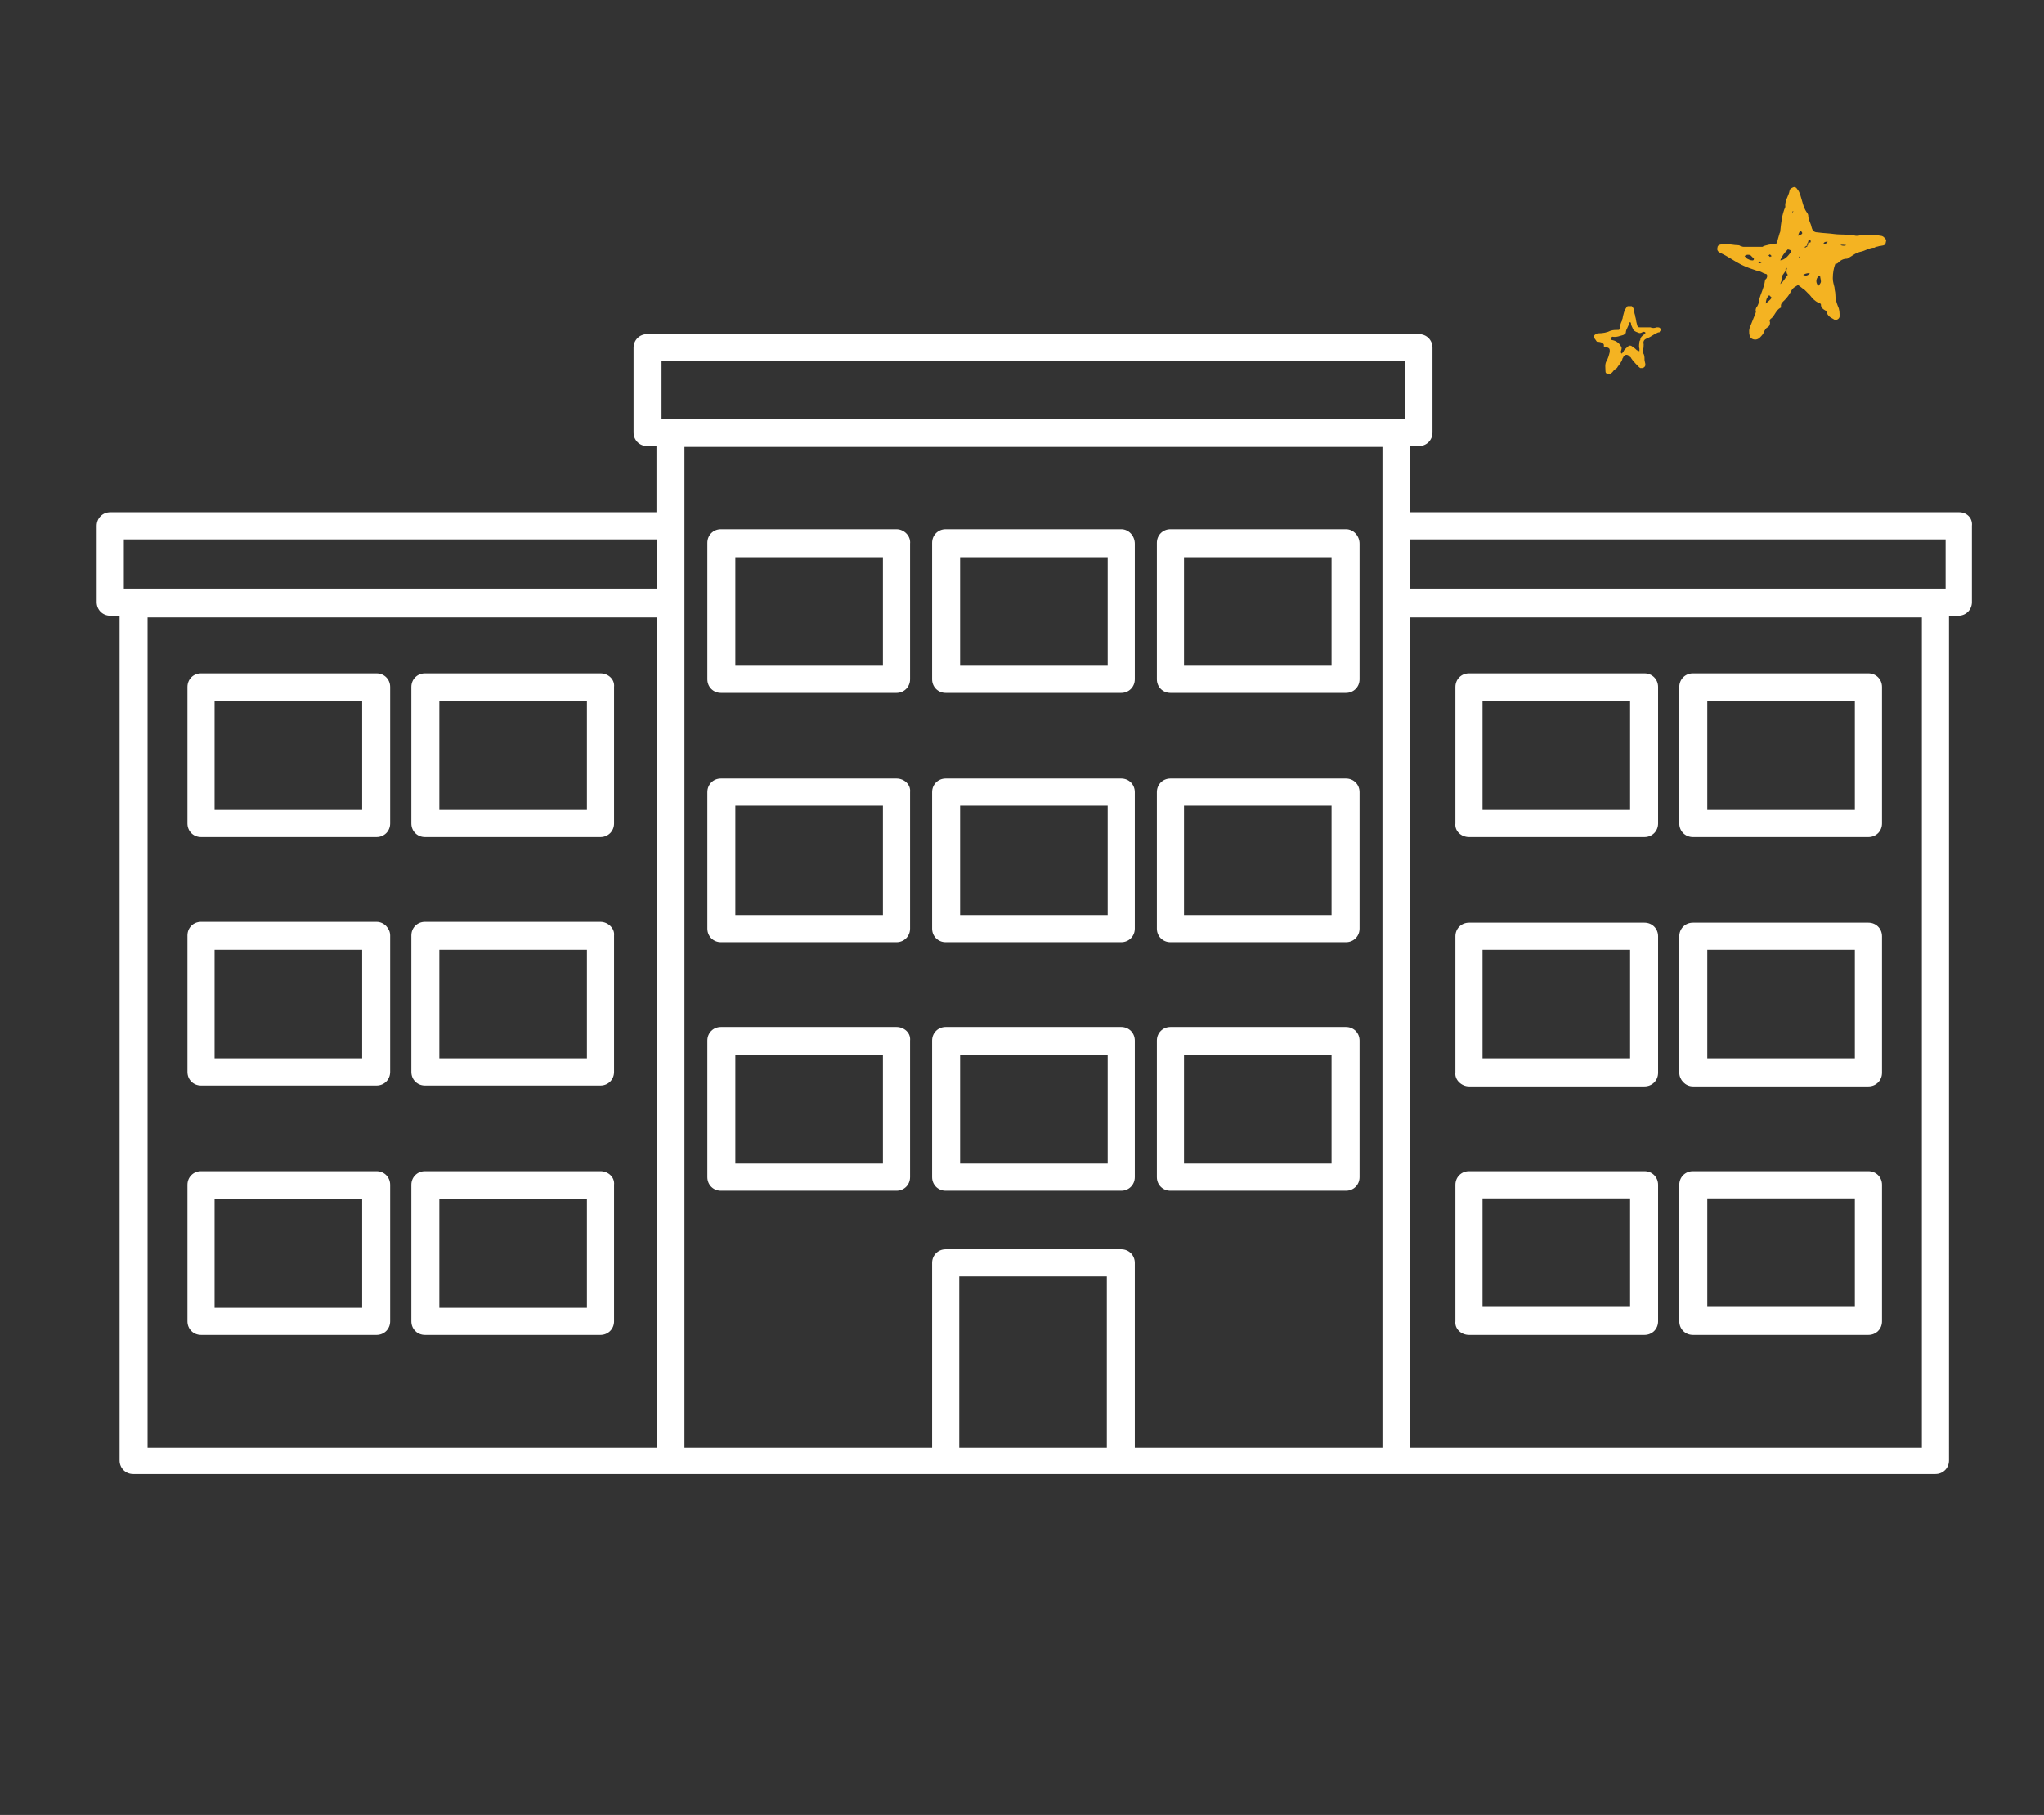 <?xml version="1.0" encoding="UTF-8"?> <svg xmlns="http://www.w3.org/2000/svg" xmlns:xlink="http://www.w3.org/1999/xlink" version="1.1" id="Layer_1" x="0px" y="0px" viewBox="0 0 241 214" style="enable-background:new 0 0 241 214;" xml:space="preserve"><rect x="0" y="0" width="241" height="214" fill="#333333" stroke="none"/> <style type="text/css"> .st0{fill:#FFFFFF;} .st1{fill:#F4B322;} </style> <path class="st0" d="M105.7,62.4H85c-0.9,0-1.6,0.7-1.6,1.6v16.1c0,0.9,0.7,1.6,1.6,1.6h20.7c0.9,0,1.6-0.7,1.6-1.6v-16 C107.4,63.2,106.6,62.4,105.7,62.4z M104.1,78.5H86.7V65.7h17.4V78.5z"></path> <path class="st0" d="M132.2,62.4h-20.7c-0.9,0-1.6,0.7-1.6,1.6v16.1c0,0.9,0.7,1.6,1.6,1.6h20.7c0.9,0,1.6-0.7,1.6-1.6v-16 C133.8,63.2,133.1,62.4,132.2,62.4z M130.6,78.5h-17.4V65.7h17.4V78.5z"></path> <path class="st0" d="M158.7,62.4H138c-0.9,0-1.6,0.7-1.6,1.6v16.1c0,0.9,0.7,1.6,1.6,1.6h20.7c0.9,0,1.6-0.7,1.6-1.6v-16 C160.3,63.2,159.6,62.4,158.7,62.4z M157,78.5h-17.4V65.7H157V78.5z"></path> <path class="st0" d="M105.7,91.8H85c-0.9,0-1.6,0.7-1.6,1.6v16.1c0,0.9,0.7,1.6,1.6,1.6h20.7c0.9,0,1.6-0.7,1.6-1.6V93.4 C107.4,92.5,106.6,91.8,105.7,91.8z M104.1,107.9H86.7V95h17.4V107.9z"></path> <path class="st0" d="M132.2,91.8h-20.7c-0.9,0-1.6,0.7-1.6,1.6v16.1c0,0.9,0.7,1.6,1.6,1.6h20.7c0.9,0,1.6-0.7,1.6-1.6V93.4 C133.8,92.5,133.1,91.8,132.2,91.8z M130.6,107.9h-17.4V95h17.4V107.9z"></path> <path class="st0" d="M158.7,91.8H138c-0.9,0-1.6,0.7-1.6,1.6v16.1c0,0.9,0.7,1.6,1.6,1.6h20.7c0.9,0,1.6-0.7,1.6-1.6V93.4 C160.3,92.5,159.6,91.8,158.7,91.8z M157,107.9h-17.4V95H157V107.9z"></path> <path class="st0" d="M105.7,121.1H85c-0.9,0-1.6,0.7-1.6,1.6v16.1c0,0.9,0.7,1.6,1.6,1.6h20.7c0.9,0,1.6-0.7,1.6-1.6v-16.1 C107.4,121.8,106.6,121.1,105.7,121.1z M104.1,137.2H86.7v-12.8h17.4V137.2z"></path> <path class="st0" d="M132.2,121.1h-20.7c-0.9,0-1.6,0.7-1.6,1.6v16.1c0,0.9,0.7,1.6,1.6,1.6h20.7c0.9,0,1.6-0.7,1.6-1.6v-16.1 C133.8,121.8,133.1,121.1,132.2,121.1z M130.6,137.2h-17.4v-12.8h17.4V137.2z"></path> <path class="st0" d="M158.7,121.1H138c-0.9,0-1.6,0.7-1.6,1.6v16.1c0,0.9,0.7,1.6,1.6,1.6h20.7c0.9,0,1.6-0.7,1.6-1.6v-16.1 C160.3,121.8,159.6,121.1,158.7,121.1z M157,137.2h-17.4v-12.8H157V137.2z"></path> <path class="st0" d="M231,60.4h-64.8v-7.8h1.1c0.9,0,1.6-0.7,1.6-1.6V41c0-0.9-0.7-1.6-1.6-1.6h-91c-0.9,0-1.6,0.7-1.6,1.6v10 c0,0.9,0.7,1.6,1.6,1.6h1.1v7.8H13c-0.9,0-1.6,0.7-1.6,1.6v9c0,0.9,0.7,1.6,1.6,1.6h1.1v99.6c0,0.9,0.7,1.6,1.6,1.6h63h0.1 c0.1,0,0.2,0,0.3,0h32.4h20.7h32.4c0.1,0,0.2,0,0.3,0c0.1,0,0.2,0,0.3,0h63c0.9,0,1.6-0.7,1.6-1.6V72.6h1.1c0.9,0,1.6-0.7,1.6-1.6 v-9C232.6,61.1,231.9,60.4,231,60.4z M229.4,63.6v5.8h-63.2v-5.8H229.4z M78,42.6h87.7v6.8H78V42.6z M14.6,63.6h62.9v5.8H14.6V63.6z M17.4,72.8h60.1v97.9H17.4V72.8z M113.1,170.7v-20.2h17.4v20.2H113.1z M133.8,170.7v-21.8c0-0.9-0.7-1.6-1.6-1.6h-20.7 c-0.9,0-1.6,0.7-1.6,1.6v21.8H80.7v-118H163v118H133.8z M226.6,170.7h-60.4V72.8h60.4V170.7z"></path> <path class="st0" d="M173.2,98.7h20.7c0.9,0,1.6-0.7,1.6-1.6V81c0-0.9-0.7-1.6-1.6-1.6h-20.7c-0.9,0-1.6,0.7-1.6,1.6v16.1 C171.5,98,172.3,98.7,173.2,98.7z M174.8,82.7h17.4v12.8h-17.4V82.7z"></path> <path class="st0" d="M199.6,98.7h20.7c0.9,0,1.6-0.7,1.6-1.6V81c0-0.9-0.7-1.6-1.6-1.6h-20.7c-0.9,0-1.6,0.7-1.6,1.6v16.1 C198,98,198.7,98.7,199.6,98.7z M201.3,82.7h17.4v12.8h-17.4V82.7z"></path> <path class="st0" d="M173.2,128.1h20.7c0.9,0,1.6-0.7,1.6-1.6v-16.1c0-0.9-0.7-1.6-1.6-1.6h-20.7c-0.9,0-1.6,0.7-1.6,1.6v16.1 C171.5,127.3,172.3,128.1,173.2,128.1z M174.8,112h17.4v12.8h-17.4V112z"></path> <path class="st0" d="M199.6,128.1h20.7c0.9,0,1.6-0.7,1.6-1.6v-16.1c0-0.9-0.7-1.6-1.6-1.6h-20.7c-0.9,0-1.6,0.7-1.6,1.6v16.1 C198,127.3,198.7,128.1,199.6,128.1z M201.3,112h17.4v12.8h-17.4V112z"></path> <path class="st0" d="M173.2,157.4h20.7c0.9,0,1.6-0.7,1.6-1.6v-16.1c0-0.9-0.7-1.6-1.6-1.6h-20.7c-0.9,0-1.6,0.7-1.6,1.6v16.1 C171.5,156.7,172.3,157.4,173.2,157.4z M174.8,141.3h17.4v12.8h-17.4V141.3z"></path> <path class="st0" d="M199.6,157.4h20.7c0.9,0,1.6-0.7,1.6-1.6v-16.1c0-0.9-0.7-1.6-1.6-1.6h-20.7c-0.9,0-1.6,0.7-1.6,1.6v16.1 C198,156.7,198.7,157.4,199.6,157.4z M201.3,141.3h17.4v12.8h-17.4V141.3z"></path> <path class="st0" d="M70.8,79.4H50.1c-0.9,0-1.6,0.7-1.6,1.6v16.1c0,0.9,0.7,1.6,1.6,1.6h20.7c0.9,0,1.6-0.7,1.6-1.6V81 C72.5,80.1,71.7,79.4,70.8,79.4z M69.2,95.5H51.8V82.7h17.4V95.5z"></path> <path class="st0" d="M44.4,79.4H23.7c-0.9,0-1.6,0.7-1.6,1.6v16.1c0,0.9,0.7,1.6,1.6,1.6h20.7c0.9,0,1.6-0.7,1.6-1.6V81 C46,80.1,45.3,79.4,44.4,79.4z M42.7,95.5H25.3V82.7h17.4V95.5z"></path> <path class="st0" d="M70.8,108.7H50.1c-0.9,0-1.6,0.7-1.6,1.6v16.1c0,0.9,0.7,1.6,1.6,1.6h20.7c0.9,0,1.6-0.7,1.6-1.6v-16.1 C72.5,109.5,71.7,108.7,70.8,108.7z M69.2,124.8H51.8V112h17.4V124.8z"></path> <path class="st0" d="M44.4,108.7H23.7c-0.9,0-1.6,0.7-1.6,1.6v16.1c0,0.9,0.7,1.6,1.6,1.6h20.7c0.9,0,1.6-0.7,1.6-1.6v-16.1 C46,109.5,45.3,108.7,44.4,108.7z M42.7,124.8H25.3V112h17.4V124.8z"></path> <path class="st0" d="M70.8,138.1H50.1c-0.9,0-1.6,0.7-1.6,1.6v16.1c0,0.9,0.7,1.6,1.6,1.6h20.7c0.9,0,1.6-0.7,1.6-1.6v-16.1 C72.5,138.8,71.7,138.1,70.8,138.1z M69.2,154.2H51.8v-12.8h17.4V154.2z"></path> <path class="st0" d="M44.4,138.1H23.7c-0.9,0-1.6,0.7-1.6,1.6v16.1c0,0.9,0.7,1.6,1.6,1.6h20.7c0.9,0,1.6-0.7,1.6-1.6v-16.1 C46,138.8,45.3,138.1,44.4,138.1z M42.7,154.2H25.3v-12.8h17.4V154.2z"></path> <path class="st1" d="M209.5,28.7c0.1-0.4,0.2-0.8,0.3-1.1c0-0.1,0.1-0.2,0.1-0.3c0.1-1,0.2-2,0.6-2.9c-0.1-0.7,0.4-1.3,0.5-1.9 c0-0.2,0.2-0.3,0.4-0.4c0.2-0.1,0.4,0,0.5,0.2c0.2,0.2,0.3,0.5,0.4,0.8c0.2,0.6,0.3,1.3,0.7,1.9c0.1,0.1,0.2,0.3,0.2,0.4 c0,0.5,0.3,0.9,0.4,1.4c0.1,0.4,0.3,0.6,0.7,0.6c0.7,0.1,1.3,0.1,2,0.2c0.8,0.1,1.7,0,2.5,0.2c0.1,0,0.1,0,0.2,0 c0.2,0,0.5-0.1,0.7-0.1c0.2,0,0.4,0.1,0.7,0c0.4,0,0.9,0,1.3,0.1c0.3,0,0.5,0.2,0.7,0.5c-0.1,0.6-0.1,0.6-0.7,0.7 c-0.2,0-0.3,0.1-0.5,0.1c-0.1,0-0.1,0.1-0.2,0.1c-0.6,0-1.1,0.4-1.7,0.5c-0.4,0.1-0.7,0.3-1,0.5c-0.2,0.1-0.3,0.2-0.5,0.3 c-0.5,0-0.8,0.2-1.1,0.5c-0.1,0.1-0.2,0.1-0.3,0.1c-0.2,0.5-0.3,1.1-0.3,1.7c0,0.4,0.1,0.7,0.2,1.1c0,0.3,0.1,0.5,0.1,0.8 c0,0.5,0.1,0.9,0.3,1.4c0.2,0.4,0.2,0.8,0.2,1.2c0,0.2-0.2,0.4-0.4,0.4c-0.1,0-0.2,0-0.2,0c-0.3-0.2-0.7-0.3-0.9-0.8 c0-0.1-0.1-0.3-0.2-0.3c-0.3-0.2-0.5-0.3-0.5-0.7c0-0.1-0.2-0.2-0.3-0.2c-0.4-0.2-0.7-0.5-1-0.9c-0.2-0.2-0.4-0.4-0.6-0.6 c-0.3-0.2-0.5-0.4-0.8-0.6c-0.3,0.2-0.6,0.3-0.8,0.7c-0.2,0.4-0.5,0.8-0.8,1.1c-0.2,0.2-0.5,0.4-0.4,0.8c0,0,0,0.1-0.1,0.1 c-0.5,0.3-0.6,0.8-1,1.2c-0.2,0.1-0.3,0.3-0.2,0.5c0,0.3-0.1,0.5-0.3,0.6c-0.2,0.1-0.3,0.3-0.4,0.5c-0.1,0.3-0.3,0.5-0.5,0.7 c-0.3,0.3-0.7,0.3-1,0.1c-0.1-0.1-0.2-0.2-0.2-0.3c-0.1-0.4-0.1-0.8,0.1-1.2c0.2-0.5,0.4-1,0.6-1.5c0-0.1,0.1-0.2,0-0.3 c0-0.2,0.1-0.4,0.2-0.5c0.1-0.2,0.2-0.4,0.2-0.7c0.2-0.8,0.6-1.5,0.7-2.3c0-0.1,0.1-0.2,0.2-0.3c0.1-0.2,0.1-0.5-0.1-0.5 c-0.4-0.1-0.7-0.4-1.1-0.4c-0.6-0.2-1.2-0.4-1.8-0.7c-0.8-0.4-1.6-1-2.5-1.4c-0.2-0.1-0.4-0.3-0.3-0.6c0-0.3,0.3-0.4,0.7-0.4 c0.2,0,0.4,0,0.5,0c0.4,0,0.8,0.1,1.1,0.1c0.1,0,0.3,0,0.4,0.1c0.1,0,0.2,0.1,0.4,0.1c0.7,0,1.5,0,2.2,0 C208.1,28.9,208.8,28.8,209.5,28.7L209.5,28.7z M213.1,29c0,0-0.1-0.1-0.1,0c-0.1,0-0.1,0.1-0.2,0.1c0,0,0,0.1,0,0.1 c0.1,0,0.2-0.1,0.2-0.1C213.1,29.1,213.1,29,213.1,29c0.1-0.1,0.1-0.3,0.1-0.4c0.1,0,0.2,0,0.2,0c0.1,0,0.1-0.1,0.1-0.2 c0,0-0.1-0.1-0.1-0.1c-0.1,0-0.1,0.1-0.2,0.1c0,0,0,0.1,0,0.1C213.1,28.7,213,28.8,213.1,29z M209.9,30.7c0.6-0.1,0.9-0.5,1.2-0.9 c0.2-0.2,0.1-0.3-0.3-0.4C210.4,29.8,210.1,30.2,209.9,30.7L209.9,30.7z M210.7,31.6c-0.3,0-0.1,0.3-0.2,0.4 c-0.1,0.1-0.2,0.3-0.3,0.4c-0.1,0.2-0.1,0.3-0.1,0.5c0,0.1-0.1,0.3-0.2,0.6c0.5-0.4,0.6-0.8,0.9-1.1 C210.6,32.2,210.6,31.9,210.7,31.6z M214.4,33.7c0.2-0.2,0.3-0.4,0.3-0.5c0-0.2-0.1-0.5-0.1-0.7c-0.2,0-0.3,0.1-0.3,0.2 C214.1,33,214.1,33.4,214.4,33.7L214.4,33.7z M205.7,30.2c0.1,0.1,0.2,0.2,0.3,0.3c0.2,0.1,0.4,0.2,0.6,0.2c0.1,0,0.2,0,0.2-0.2 c-0.1-0.1-0.3-0.3-0.4-0.4C206.2,30,205.9,30,205.7,30.2L205.7,30.2z M208.2,35.8c0.3-0.3,0.5-0.4,0.7-0.7c-0.1-0.1-0.2-0.2-0.3-0.3 C208.3,35.1,208.2,35.4,208.2,35.8z M217.7,28.9c-0.2,0-0.5-0.1-0.7,0C217.3,29,217.5,29,217.7,28.9z M212,27.8 c0.6-0.2,0.6-0.3,0.3-0.6C212.1,27.4,212.1,27.5,212,27.8z M213.4,32.2c-0.4,0-0.6,0.1-0.8,0.2C212.8,32.5,213.1,32.6,213.4,32.2z M207.4,30.8c-0.1,0.1-0.1,0.1-0.1,0.1c0,0.1,0.2,0.2,0.3,0.1c0,0,0,0,0.1,0C207.5,30.9,207.5,30.8,207.4,30.8z M215.5,28.5 c-0.2,0-0.4,0-0.5,0.2C215.2,28.8,215.4,28.7,215.5,28.5z M208.7,30c-0.1,0-0.1,0.1-0.2,0.1c0.1,0.1,0.1,0.1,0.2,0.2 c0,0,0.1-0.1,0.2-0.1C208.8,30.1,208.7,30,208.7,30z M212.1,30.4c0,0,0.1-0.1,0.1-0.1c0,0-0.1,0-0.1-0.1 C212.1,30.3,212.1,30.3,212.1,30.4C212.1,30.4,212.1,30.4,212.1,30.4z M211.4,24.9c0,0-0.1,0.1-0.1,0.1c0,0,0.1,0,0.1,0.1 c0,0,0-0.1,0-0.1C211.5,24.9,211.4,24.9,211.4,24.9L211.4,24.9z M213.8,29.9C213.8,29.9,213.8,29.9,213.8,29.9 c0.1-0.1,0.1-0.1,0-0.1c0,0-0.1,0-0.1,0C213.7,29.9,213.8,29.9,213.8,29.9z"></path> <path class="st1" d="M188.3,40.3c-0.1-0.1-0.2-0.3-0.3-0.4c-0.1-0.2-0.1-0.4,0.2-0.5c0.1-0.1,0.2-0.1,0.3-0.1c0.5,0,1-0.1,1.4-0.3 c0.3-0.1,0.6-0.1,1-0.1c0-0.1,0.1-0.1,0.1-0.2c0-0.3,0.1-0.6,0.2-0.8c0.1-0.1,0-0.2,0.1-0.3c0.1-0.5,0.2-1.1,0.6-1.5h0.5 c0.2,0.2,0.3,0.4,0.3,0.7c0,0.2,0.1,0.3,0.1,0.5c0.1,0.3,0.1,0.6,0.2,0.9c0.1,0.4,0.1,0.4,0.5,0.4c0.3,0,0.6,0,0.8,0 c0.1,0,0.2,0,0.3,0c0.2,0.1,0.5,0.1,0.7,0c0.1,0,0.1,0,0.2,0c0.3,0,0.4,0.3,0.2,0.5c0,0.1-0.1,0.1-0.2,0.1c-0.5,0.2-0.8,0.5-1.3,0.7 c-0.3,0.1-0.5,0.3-0.4,0.7c0,0.2,0,0.5-0.1,0.7c0,0.1,0,0.2,0,0.3c0.2,0.2,0.2,0.5,0.2,0.8c0,0.2,0.1,0.4,0.1,0.6 c0,0.2-0.1,0.3-0.3,0.4c-0.1,0-0.2,0-0.3,0c0,0,0,0,0,0c-0.2-0.1-1-1-1.1-1.2c0,0,0-0.1-0.1-0.1c-0.2-0.3-0.6-0.4-0.8,0 c0,0.1-0.1,0.1-0.1,0.2c-0.1,0.4-0.4,0.7-0.6,1c0,0.1-0.1,0.1-0.2,0.2c-0.2,0.1-0.3,0.3-0.4,0.4c-0.2,0.2-0.4,0.3-0.6,0.2 c-0.1-0.1-0.2-0.1-0.2-0.3c0-0.4-0.1-0.8,0.1-1.2c0.2-0.3,0.3-0.7,0.4-1.1c0,0,0-0.1,0-0.1c0-0.2,0-0.3-0.2-0.4 c-0.1,0-0.2-0.1-0.3-0.1c-0.1,0-0.2,0-0.2-0.1C189.2,40.5,188.8,40.3,188.3,40.3L188.3,40.3z M189.9,39.9c0,0.1,0.1,0.2,0.2,0.2 c0.5,0.1,0.9,0.4,1.1,0.9c0,0,0,0.1,0,0.1c0,0.2-0.2,0.4,0,0.6c0.1-0.1,0.1-0.1,0.2-0.2c0.1-0.3,0.3-0.4,0.5-0.6 c0.2-0.2,0.4-0.2,0.6,0c0.2,0.1,0.4,0.3,0.5,0.4c0.1,0,0.1,0.1,0.3,0.1c0-0.1,0-0.2,0-0.3c-0.1-0.3,0-0.6,0-0.8 c0-0.1,0.1-0.2,0.1-0.2c0-0.3,0.2-0.5,0.5-0.7c0.1,0,0.1-0.1,0.1-0.2c-0.1-0.1-0.3-0.1-0.4,0c-0.2,0.1-0.3,0.1-0.5,0 c-0.3-0.1-0.5-0.2-0.6-0.5c-0.1-0.2-0.2-0.4-0.2-0.6c0-0.1-0.1-0.1-0.2-0.1c0,0.4-0.4,0.8-0.4,1.2c0,0.1-0.1,0.2-0.3,0.3 c-0.4,0.1-0.8,0.3-1.3,0.2C190,39.8,189.9,39.8,189.9,39.9L189.9,39.9z"></path> </svg> 